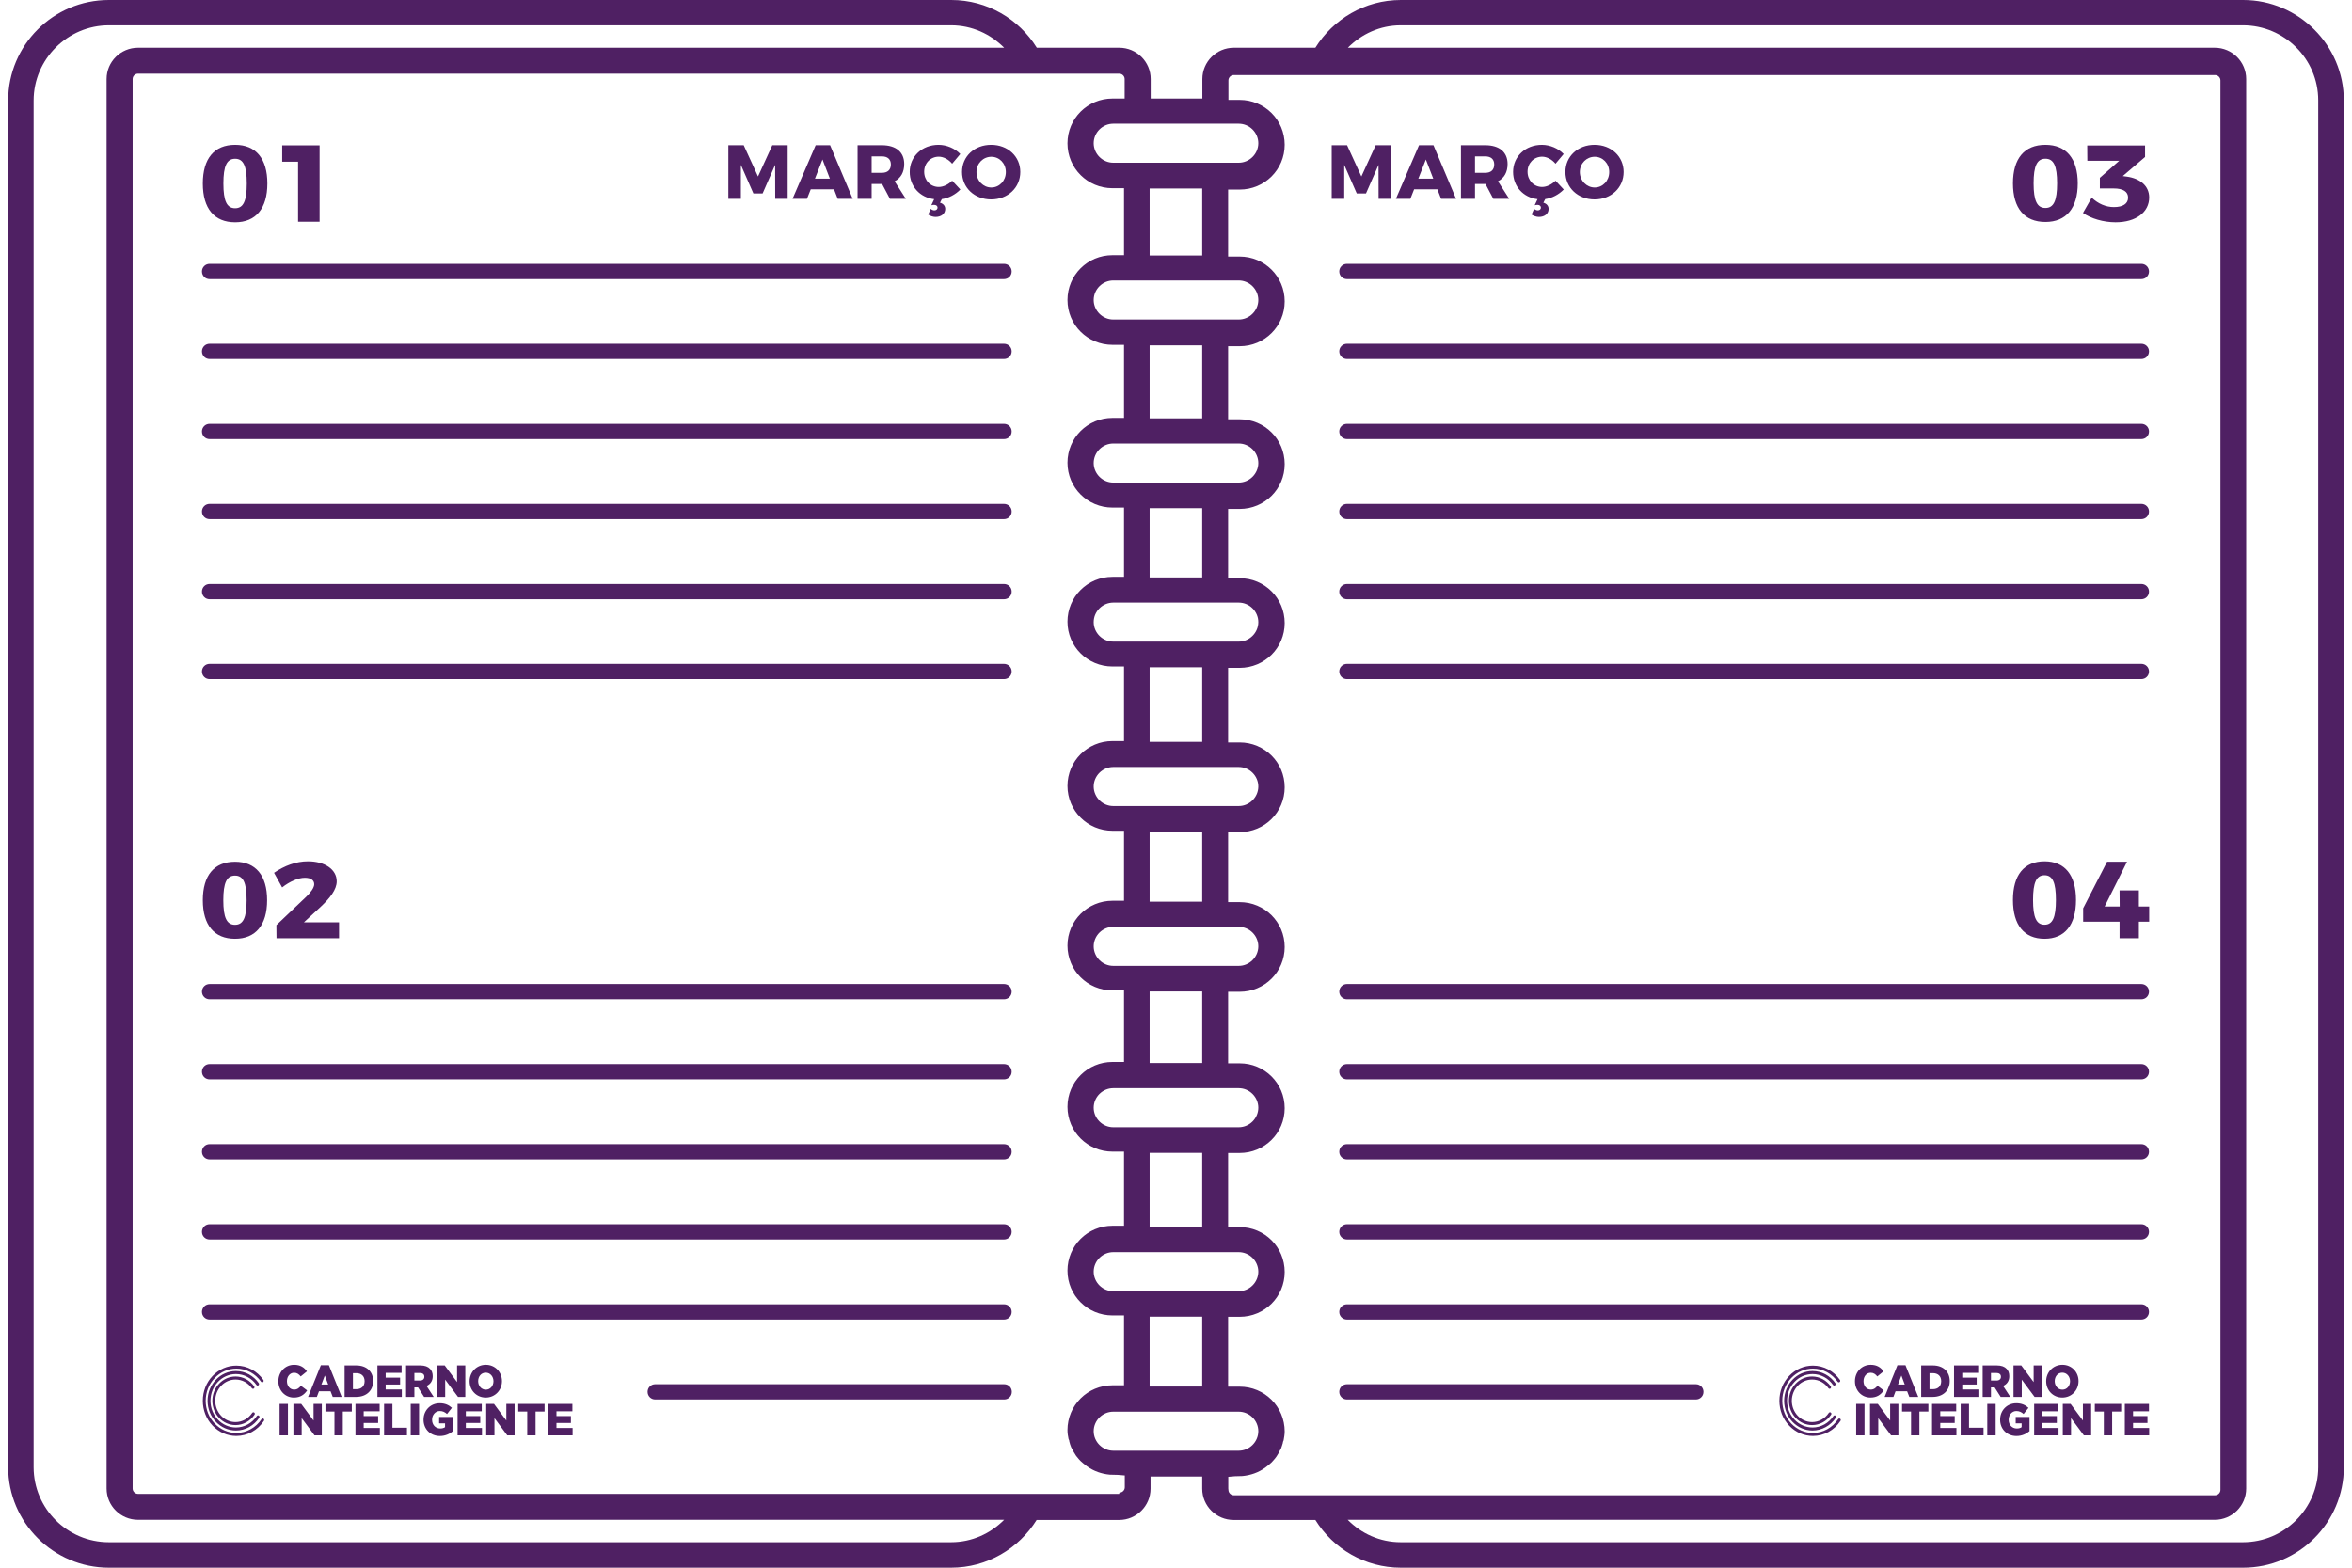 <svg xmlns="http://www.w3.org/2000/svg" fill="none" viewBox="0 0 144 96" height="96" width="144">
<path fill="#4F2063" d="M131.102 17.091H82.465C82.202 17.091 81.996 16.886 81.996 16.624C81.996 16.363 82.202 16.157 82.465 16.157H131.102C131.364 16.157 131.571 16.363 131.571 16.624C131.571 16.886 131.364 17.091 131.102 17.091Z"></path>
<path fill="#4F2063" d="M131.102 21.985H82.465C82.202 21.985 81.996 21.779 81.996 21.518C81.996 21.256 82.202 21.051 82.465 21.051H131.102C131.364 21.051 131.571 21.256 131.571 21.518C131.571 21.779 131.364 21.985 131.102 21.985Z"></path>
<path fill="#4F2063" d="M131.102 26.888H82.465C82.202 26.888 81.996 26.683 81.996 26.421C81.996 26.16 82.202 25.954 82.465 25.954H131.102C131.364 25.954 131.571 26.16 131.571 26.421C131.571 26.683 131.364 26.888 131.102 26.888Z"></path>
<path fill="#4F2063" d="M131.102 31.791H82.465C82.202 31.791 81.996 31.586 81.996 31.325C81.996 31.063 82.202 30.858 82.465 30.858H131.102C131.364 30.858 131.571 31.063 131.571 31.325C131.571 31.586 131.364 31.791 131.102 31.791Z"></path>
<path fill="#4F2063" d="M131.102 36.695H82.465C82.202 36.695 81.996 36.489 81.996 36.228C81.996 35.966 82.202 35.761 82.465 35.761H131.102C131.364 35.761 131.571 35.966 131.571 36.228C131.571 36.489 131.364 36.695 131.102 36.695Z"></path>
<path fill="#4F2063" d="M131.102 41.589H82.465C82.202 41.589 81.996 41.383 81.996 41.121C81.996 40.86 82.202 40.654 82.465 40.654H131.102C131.364 40.654 131.571 40.86 131.571 41.121C131.571 41.383 131.364 41.589 131.102 41.589Z"></path>
<path fill="#4F2063" d="M131.102 61.192H82.465C82.202 61.192 81.996 60.986 81.996 60.725C81.996 60.464 82.202 60.258 82.465 60.258H131.102C131.364 60.258 131.571 60.464 131.571 60.725C131.571 60.986 131.364 61.192 131.102 61.192Z"></path>
<path fill="#4F2063" d="M131.102 66.095H82.465C82.202 66.095 81.996 65.89 81.996 65.628C81.996 65.367 82.202 65.161 82.465 65.161H131.102C131.364 65.161 131.571 65.367 131.571 65.628C131.571 65.89 131.364 66.095 131.102 66.095Z"></path>
<path fill="#4F2063" d="M131.102 70.998H82.465C82.202 70.998 81.996 70.793 81.996 70.531C81.996 70.27 82.202 70.064 82.465 70.064H131.102C131.364 70.064 131.571 70.27 131.571 70.531C131.571 70.793 131.364 70.998 131.102 70.998Z"></path>
<path fill="#4F2063" d="M131.102 75.901H82.465C82.202 75.901 81.996 75.696 81.996 75.434C81.996 75.173 82.202 74.968 82.465 74.968H131.102C131.364 74.968 131.571 75.173 131.571 75.434C131.571 75.696 131.364 75.901 131.102 75.901Z"></path>
<path fill="#4F2063" d="M131.102 80.805H82.465C82.202 80.805 81.996 80.599 81.996 80.338C81.996 80.076 82.202 79.871 82.465 79.871H131.102C131.364 79.871 131.571 80.076 131.571 80.338C131.571 80.599 131.364 80.805 131.102 80.805Z"></path>
<path fill="#4F2063" d="M103.827 85.699H82.465C82.202 85.699 81.996 85.493 81.996 85.232C81.996 84.97 82.202 84.765 82.465 84.765H103.827C104.09 84.765 104.296 84.97 104.296 85.232C104.296 85.493 104.09 85.699 103.827 85.699Z"></path>
<path fill="#4F2063" d="M12.833 17.091H61.469C61.732 17.091 61.939 16.886 61.939 16.624C61.939 16.363 61.732 16.157 61.469 16.157H12.833C12.57 16.157 12.364 16.363 12.364 16.624C12.364 16.886 12.57 17.091 12.833 17.091Z"></path>
<path fill="#4F2063" d="M12.833 21.985H61.469C61.732 21.985 61.939 21.779 61.939 21.518C61.939 21.256 61.732 21.051 61.469 21.051H12.833C12.57 21.051 12.364 21.256 12.364 21.518C12.364 21.779 12.57 21.985 12.833 21.985Z"></path>
<path fill="#4F2063" d="M12.833 26.888H61.469C61.732 26.888 61.939 26.683 61.939 26.421C61.939 26.16 61.732 25.954 61.469 25.954H12.833C12.57 25.954 12.364 26.16 12.364 26.421C12.364 26.683 12.57 26.888 12.833 26.888Z"></path>
<path fill="#4F2063" d="M12.833 31.791H61.469C61.732 31.791 61.939 31.586 61.939 31.325C61.939 31.063 61.732 30.858 61.469 30.858H12.833C12.57 30.858 12.364 31.063 12.364 31.325C12.364 31.586 12.57 31.791 12.833 31.791Z"></path>
<path fill="#4F2063" d="M12.833 36.695H61.469C61.732 36.695 61.939 36.489 61.939 36.228C61.939 35.966 61.732 35.761 61.469 35.761H12.833C12.57 35.761 12.364 35.966 12.364 36.228C12.364 36.489 12.57 36.695 12.833 36.695Z"></path>
<path fill="#4F2063" d="M12.833 41.589H61.469C61.732 41.589 61.939 41.383 61.939 41.121C61.939 40.86 61.732 40.654 61.469 40.654H12.833C12.57 40.654 12.364 40.86 12.364 41.121C12.364 41.383 12.57 41.589 12.833 41.589Z"></path>
<path fill="#4F2063" d="M12.833 61.192H61.469C61.732 61.192 61.939 60.986 61.939 60.725C61.939 60.464 61.732 60.258 61.469 60.258H12.833C12.57 60.258 12.364 60.464 12.364 60.725C12.364 60.986 12.57 61.192 12.833 61.192Z"></path>
<path fill="#4F2063" d="M12.833 66.095H61.469C61.732 66.095 61.939 65.89 61.939 65.628C61.939 65.367 61.732 65.161 61.469 65.161H12.833C12.57 65.161 12.364 65.367 12.364 65.628C12.364 65.89 12.57 66.095 12.833 66.095Z"></path>
<path fill="#4F2063" d="M12.833 70.998H61.469C61.732 70.998 61.939 70.793 61.939 70.531C61.939 70.27 61.732 70.064 61.469 70.064H12.833C12.57 70.064 12.364 70.27 12.364 70.531C12.364 70.793 12.57 70.998 12.833 70.998Z"></path>
<path fill="#4F2063" d="M12.833 75.901H61.469C61.732 75.901 61.939 75.696 61.939 75.434C61.939 75.173 61.732 74.968 61.469 74.968H12.833C12.57 74.968 12.364 75.173 12.364 75.434C12.364 75.696 12.57 75.901 12.833 75.901Z"></path>
<path fill="#4F2063" d="M12.833 80.805H61.469C61.732 80.805 61.939 80.599 61.939 80.338C61.939 80.076 61.732 79.871 61.469 79.871H12.833C12.57 79.871 12.364 80.076 12.364 80.338C12.364 80.599 12.57 80.805 12.833 80.805Z"></path>
<path fill="#4F2063" d="M40.117 85.699H61.479C61.742 85.699 61.948 85.493 61.948 85.232C61.948 84.97 61.742 84.765 61.479 84.765H40.117C39.854 84.765 39.648 84.97 39.648 85.232C39.648 85.493 39.854 85.699 40.117 85.699Z"></path>
<path fill="#4F2063" d="M137.334 0H85.769C83.554 0 81.62 1.177 80.532 2.923H75.538C74.478 2.923 73.614 3.782 73.614 4.838V6.033H70.451V4.838C70.451 3.782 69.588 2.923 68.527 2.923H63.478C62.389 1.167 60.446 0 58.241 0H6.666C3.259 0 0.5 2.764 0.5 6.155V89.845C0.5 93.236 3.278 96 6.666 96H58.231C60.446 96 62.38 94.823 63.468 93.077H68.518C69.579 93.077 70.442 92.218 70.442 91.162V90.415H73.605V91.162C73.605 92.218 74.468 93.077 75.529 93.077H80.532C81.62 94.833 83.563 96 85.769 96H137.334C140.741 96 143.5 93.236 143.5 89.845V6.155C143.5 2.764 140.722 0 137.334 0ZM68.518 91.48H8.45C8.271 91.48 8.121 91.33 8.121 91.153V4.838C8.121 4.66 8.271 4.511 8.45 4.511H68.527C68.706 4.511 68.856 4.66 68.856 4.838V6.033H68.114C66.585 6.033 65.355 7.257 65.355 8.779C65.355 10.301 66.585 11.525 68.114 11.525H68.818V15.625H68.114C66.585 15.625 65.355 16.848 65.355 18.371C65.355 19.893 66.585 21.116 68.114 21.116H68.818V25.59H68.114C66.585 25.59 65.355 26.814 65.355 28.336C65.355 29.858 66.585 31.082 68.114 31.082H68.818V35.322H68.114C66.585 35.322 65.355 36.545 65.355 38.068C65.355 39.59 66.585 40.813 68.114 40.813H68.818V45.38H68.114C66.585 45.38 65.355 46.604 65.355 48.126C65.355 49.648 66.585 50.872 68.114 50.872H68.818V55.159H68.114C66.585 55.159 65.355 56.382 65.355 57.904C65.355 59.427 66.585 60.65 68.114 60.65H68.818V65.03H68.114C66.585 65.03 65.355 66.254 65.355 67.776C65.355 69.299 66.585 70.522 68.114 70.522H68.818V75.061H68.114C66.585 75.061 65.355 76.284 65.355 77.807C65.355 79.329 66.585 80.553 68.114 80.553H68.818V84.83H68.114C66.585 84.83 65.355 86.053 65.355 87.576C65.355 87.763 65.383 87.949 65.421 88.118C65.439 88.164 65.468 88.211 65.468 88.276C65.496 88.388 65.533 88.51 65.58 88.622C65.608 88.687 65.646 88.734 65.674 88.79C65.721 88.883 65.768 88.977 65.834 89.07C65.862 89.135 65.909 89.182 65.956 89.238C66.021 89.313 66.078 89.397 66.162 89.472C66.209 89.518 66.275 89.565 66.322 89.612C66.397 89.677 66.481 89.733 66.556 89.799C66.556 89.799 66.575 89.799 66.575 89.808C66.969 90.088 67.439 90.256 67.945 90.303C68.302 90.303 68.602 90.322 68.865 90.35V91.078C68.865 91.256 68.715 91.405 68.537 91.405L68.518 91.48ZM68.161 88.837C67.504 88.837 66.96 88.295 66.96 87.641C66.96 86.987 67.504 86.446 68.161 86.446H75.839C76.496 86.446 77.04 86.987 77.04 87.641C77.04 88.295 76.496 88.837 75.839 88.837H68.161ZM73.605 84.905H70.386V80.627H73.605V84.905ZM68.161 79.068C67.504 79.068 66.96 78.526 66.96 77.872C66.96 77.218 67.504 76.677 68.161 76.677H75.839C76.496 76.677 77.04 77.218 77.04 77.872C77.04 78.526 76.496 79.068 75.839 79.068H68.161ZM73.605 75.136H70.386V70.597H73.605V75.136ZM68.161 69.028C67.504 69.028 66.96 68.486 66.96 67.832C66.96 67.178 67.504 66.637 68.161 66.637H75.839C76.496 66.637 77.04 67.178 77.04 67.832C77.04 68.486 76.496 69.028 75.839 69.028H68.161ZM73.605 65.096H70.386V60.716H73.605V65.096ZM68.161 59.147C67.504 59.147 66.96 58.605 66.96 57.951C66.96 57.297 67.504 56.756 68.161 56.756H75.839C76.496 56.756 77.04 57.297 77.04 57.951C77.04 58.605 76.496 59.147 75.839 59.147H68.161ZM73.605 55.215H70.386V50.928H73.605V55.215ZM68.161 49.359C67.504 49.359 66.96 48.817 66.96 48.163C66.96 47.51 67.504 46.968 68.161 46.968H75.839C76.496 46.968 77.04 47.51 77.04 48.163C77.04 48.817 76.496 49.359 75.839 49.359H68.161ZM73.605 45.427H70.386V40.86H73.605V45.427ZM68.161 39.291C67.504 39.291 66.96 38.749 66.96 38.096C66.96 37.442 67.504 36.9 68.161 36.9H75.839C76.496 36.9 77.04 37.442 77.04 38.096C77.04 38.749 76.496 39.291 75.839 39.291H68.161ZM73.605 35.359H70.386V31.119H73.605V35.359ZM68.161 29.55C67.504 29.55 66.96 29.008 66.96 28.355C66.96 27.701 67.504 27.159 68.161 27.159H75.839C76.496 27.159 77.04 27.701 77.04 28.355C77.04 29.008 76.496 29.55 75.839 29.55H68.161ZM73.605 25.618H70.386V21.145H73.605V25.618ZM68.161 19.566C67.504 19.566 66.96 19.024 66.96 18.371C66.96 17.717 67.504 17.175 68.161 17.175H75.839C76.496 17.175 77.04 17.717 77.04 18.371C77.04 19.024 76.496 19.566 75.839 19.566H68.161ZM73.605 15.643H70.386V11.543H73.605V15.643ZM68.161 9.965C67.504 9.965 66.96 9.423 66.96 8.77C66.96 8.116 67.504 7.574 68.161 7.574H75.839C76.496 7.574 77.04 8.116 77.04 8.77C77.04 9.423 76.496 9.965 75.839 9.965H68.161ZM58.231 94.44H6.666C4.123 94.44 2.058 92.376 2.058 89.845V6.155C2.058 3.624 4.142 1.55 6.666 1.55H58.231C59.508 1.55 60.643 2.083 61.479 2.923H8.45C7.389 2.923 6.526 3.782 6.526 4.838V91.153C6.526 92.208 7.389 93.067 8.45 93.067H61.479C60.643 93.908 59.508 94.44 58.231 94.44ZM75.201 91.153V90.434C75.454 90.406 75.726 90.387 76.064 90.387C76.571 90.34 77.049 90.172 77.434 89.892L77.453 89.883C77.528 89.817 77.613 89.761 77.688 89.696C77.735 89.649 77.8 89.603 77.847 89.556C77.922 89.481 77.988 89.397 78.054 89.322C78.101 89.257 78.148 89.21 78.176 89.154C78.242 89.061 78.288 88.967 78.335 88.874C78.364 88.809 78.401 88.762 78.429 88.706C78.476 88.594 78.504 88.472 78.542 88.36C78.542 88.295 78.57 88.248 78.589 88.202C78.617 88.034 78.654 87.847 78.654 87.66C78.654 86.138 77.425 84.914 75.895 84.914H75.191V80.637H75.895C77.425 80.637 78.654 79.413 78.654 77.891C78.654 76.368 77.425 75.145 75.895 75.145H75.191V70.606H75.895C77.425 70.606 78.654 69.383 78.654 67.86C78.654 66.338 77.425 65.115 75.895 65.115H75.191V60.734H75.895C77.425 60.734 78.654 59.511 78.654 57.989C78.654 56.466 77.425 55.243 75.895 55.243H75.191V50.956H75.895C77.425 50.956 78.654 49.733 78.654 48.21C78.654 46.688 77.425 45.464 75.895 45.464H75.191V40.897H75.895C77.425 40.897 78.654 39.674 78.654 38.152C78.654 36.629 77.425 35.406 75.895 35.406H75.191V31.166H75.895C77.425 31.166 78.654 29.942 78.654 28.42C78.654 26.898 77.425 25.674 75.895 25.674H75.191V21.201H75.895C77.425 21.201 78.654 19.977 78.654 18.455C78.654 16.932 77.425 15.709 75.895 15.709H75.191V11.609H75.895C77.425 11.609 78.654 10.385 78.654 8.863C78.654 7.341 77.425 6.117 75.895 6.117H75.21V4.922C75.21 4.744 75.36 4.595 75.538 4.595H135.616C135.794 4.595 135.945 4.744 135.945 4.922V91.237C135.945 91.414 135.794 91.564 135.616 91.564H75.538C75.36 91.564 75.21 91.414 75.21 91.237L75.201 91.153ZM141.933 89.845C141.933 92.376 139.858 94.44 137.324 94.44H85.759C84.483 94.44 83.338 93.908 82.512 93.067H135.597C136.658 93.067 137.521 92.208 137.521 91.153V4.838C137.521 3.782 136.658 2.923 135.597 2.923H82.521C83.357 2.083 84.492 1.55 85.759 1.55H137.324C139.868 1.55 141.933 3.614 141.933 6.145V89.845Z"></path>
<path fill="#4F2063" d="M58.798 11.604C58.502 11.912 58.083 12.133 57.664 12.193L57.551 12.414C57.744 12.465 57.871 12.605 57.871 12.793C57.871 13.092 57.627 13.284 57.278 13.284C57.128 13.284 56.958 13.228 56.827 13.139L56.982 12.788C57.043 12.844 57.128 12.882 57.208 12.882C57.325 12.882 57.401 12.807 57.401 12.713C57.401 12.62 57.325 12.545 57.189 12.545C57.142 12.545 57.076 12.554 57.02 12.568L57.194 12.198C56.323 12.095 55.697 11.416 55.697 10.527C55.697 9.581 56.455 8.869 57.462 8.869C57.951 8.869 58.464 9.085 58.794 9.431L58.295 10.026C58.078 9.763 57.763 9.595 57.476 9.595C56.968 9.595 56.582 9.993 56.582 10.517C56.582 11.046 56.968 11.449 57.476 11.449C57.749 11.449 58.064 11.299 58.295 11.065L58.798 11.604ZM60.683 8.869C61.704 8.869 62.467 9.581 62.467 10.531C62.467 11.491 61.704 12.212 60.683 12.212C59.662 12.212 58.9 11.491 58.9 10.531C58.9 9.576 59.662 8.869 60.683 8.869ZM60.693 9.6C60.199 9.6 59.785 10.002 59.785 10.536C59.785 11.07 60.203 11.482 60.693 11.482C61.187 11.482 61.582 11.07 61.582 10.536C61.582 10.002 61.187 9.6 60.693 9.6ZM54.485 12.175H55.459L54.772 11.102C55.153 10.906 55.36 10.541 55.36 10.044C55.36 9.314 54.861 8.893 53.986 8.893H52.504V12.175H53.365V11.266H54.005L54.485 12.175ZM53.365 10.583V9.576H53.991C54.339 9.576 54.542 9.749 54.542 10.072C54.542 10.405 54.339 10.583 53.991 10.583H53.365ZM51.288 12.175L51.062 11.594H49.637L49.406 12.175H48.522L49.938 8.893H50.822L52.206 12.175H51.288ZM49.895 10.939H50.808L50.357 9.768L49.895 10.939ZM45.533 8.893H44.592V12.175H45.359V10.096L46.126 11.847H46.69L47.457 10.096L47.462 12.175H48.224V8.893H47.283L46.408 10.807L45.533 8.893Z" clip-rule="evenodd" fill-rule="evenodd"></path>
<path fill="#4F2063" d="M95.74 11.604C95.443 11.912 95.025 12.133 94.606 12.193L94.493 12.414C94.686 12.465 94.813 12.605 94.813 12.793C94.813 13.092 94.568 13.284 94.22 13.284C94.07 13.284 93.9 13.228 93.768 13.139L93.924 12.788C93.985 12.844 94.07 12.882 94.15 12.882C94.267 12.882 94.342 12.807 94.342 12.713C94.342 12.62 94.267 12.545 94.131 12.545C94.084 12.545 94.018 12.554 93.961 12.568L94.135 12.198C93.265 12.095 92.639 11.416 92.639 10.527C92.639 9.581 93.397 8.869 94.403 8.869C94.893 8.869 95.406 9.085 95.735 9.431L95.236 10.026C95.02 9.763 94.705 9.595 94.418 9.595C93.909 9.595 93.524 9.993 93.524 10.517C93.524 11.046 93.909 11.449 94.418 11.449C94.691 11.449 95.006 11.299 95.236 11.065L95.74 11.604ZM97.625 8.869C98.646 8.869 99.408 9.581 99.408 10.531C99.408 11.491 98.646 12.212 97.625 12.212C96.604 12.212 95.842 11.491 95.842 10.531C95.842 9.576 96.604 8.869 97.625 8.869ZM97.635 9.6C97.14 9.6 96.726 10.002 96.726 10.536C96.726 11.07 97.145 11.482 97.635 11.482C98.129 11.482 98.524 11.07 98.524 10.536C98.524 10.002 98.129 9.6 97.635 9.6ZM91.427 12.175H92.401L91.714 11.102C92.095 10.906 92.302 10.541 92.302 10.044C92.302 9.314 91.803 8.893 90.928 8.893H89.446V12.175H90.307V11.266H90.947L91.427 12.175ZM90.307 10.583V9.576H90.933C91.281 9.576 91.483 9.749 91.483 10.072C91.483 10.405 91.281 10.583 90.933 10.583H90.307ZM88.23 12.175L88.004 11.594H86.578L86.348 12.175H85.463L86.879 8.893H87.764L89.147 12.175H88.23ZM86.837 10.939H87.75L87.298 9.768L86.837 10.939ZM82.474 8.893H81.533V12.175H82.3V10.096L83.067 11.847H83.632L84.399 10.096L84.403 12.175H85.166V8.893H84.225L83.35 10.807L82.474 8.893Z" clip-rule="evenodd" fill-rule="evenodd"></path>
<path fill="#4F2063" d="M127.209 11.227C127.209 9.706 126.501 8.869 125.229 8.869C123.943 8.869 123.242 9.706 123.242 11.227C123.242 12.749 123.943 13.592 125.229 13.592C126.501 13.592 127.209 12.749 127.209 11.227ZM124.506 11.227C124.506 10.158 124.716 9.72 125.229 9.72C125.735 9.72 125.945 10.158 125.945 11.227C125.945 12.29 125.735 12.736 125.229 12.736C124.716 12.736 124.506 12.29 124.506 11.227ZM131.583 12.091C131.583 11.38 131.02 10.928 130.217 10.816L129.964 10.782L131.33 9.613V8.909H127.789L127.796 9.846H129.748L128.562 10.889V11.54H129.415C129.979 11.54 130.29 11.732 130.29 12.104C130.29 12.47 129.979 12.682 129.422 12.682C128.938 12.682 128.461 12.483 128.064 12.104L127.529 13.041C128.02 13.386 128.786 13.612 129.524 13.612C130.781 13.612 131.583 12.988 131.583 12.091Z" clip-rule="evenodd" fill-rule="evenodd"></path>
<path fill="#4F2063" d="M16.369 11.237C16.369 9.71 15.664 8.869 14.396 8.869C13.115 8.869 12.417 9.71 12.417 11.237C12.417 12.765 13.115 13.612 14.396 13.612C15.664 13.612 16.369 12.765 16.369 11.237ZM13.677 11.237C13.677 10.163 13.885 9.723 14.396 9.723C14.9 9.723 15.109 10.163 15.109 11.237C15.109 12.305 14.9 12.752 14.396 12.752C13.885 12.752 13.677 12.305 13.677 11.237ZM19.567 8.903H17.277V9.903H18.249V13.579H19.567V8.903Z" clip-rule="evenodd" fill-rule="evenodd"></path>
<path fill="#4F2063" d="M19.238 54.15C19.238 54.349 19.03 54.648 18.75 54.913L16.922 56.651L16.929 57.454H20.758V56.479H18.607L19.64 55.523C20.199 54.999 20.615 54.475 20.615 53.971C20.615 53.234 19.876 52.744 18.858 52.744C18.127 52.744 17.424 53.009 16.778 53.447L17.273 54.342C17.739 53.978 18.256 53.752 18.664 53.752C19.03 53.752 19.238 53.898 19.238 54.15ZM16.354 55.125C16.354 53.606 15.651 52.77 14.389 52.77C13.112 52.77 12.417 53.606 12.417 55.125C12.417 56.644 13.112 57.487 14.389 57.487C15.651 57.487 16.354 56.644 16.354 55.125ZM13.672 55.125C13.672 54.057 13.88 53.619 14.389 53.619C14.891 53.619 15.099 54.057 15.099 55.125C15.099 56.187 14.891 56.631 14.389 56.631C13.88 56.631 13.672 56.187 13.672 55.125Z" clip-rule="evenodd" fill-rule="evenodd"></path>
<path fill="#4F2063" d="M127.102 55.112C127.102 53.584 126.413 52.744 125.176 52.744C123.924 52.744 123.242 53.584 123.242 55.112C123.242 56.64 123.924 57.487 125.176 57.487C126.413 57.487 127.102 56.64 127.102 55.112ZM124.472 55.112C124.472 54.038 124.676 53.597 125.176 53.597C125.668 53.597 125.872 54.038 125.872 55.112C125.872 56.179 125.668 56.626 125.176 56.626C124.676 56.626 124.472 56.179 124.472 55.112ZM130.226 52.77H129.003L127.54 55.619V56.439H129.769V57.453H130.95V56.439H131.583V55.512H130.95V54.525H129.769L129.776 55.512H128.855L130.226 52.77Z" clip-rule="evenodd" fill-rule="evenodd"></path>
<path fill="#4F2063" d="M113.568 84.584V84.578C113.568 84.016 113.98 83.574 114.537 83.574C114.913 83.574 115.155 83.74 115.318 83.977L114.935 84.288C114.829 84.151 114.708 84.062 114.532 84.062C114.275 84.062 114.093 84.291 114.093 84.573V84.578C114.093 84.868 114.274 85.094 114.532 85.094C114.724 85.094 114.837 85 114.948 84.859L115.331 85.146C115.158 85.397 114.924 85.582 114.516 85.582C113.991 85.582 113.568 85.16 113.568 84.584ZM109.543 87.302C109.932 87.71 110.447 87.934 110.996 87.934C111.668 87.934 112.299 87.588 112.683 87.007C112.697 86.987 112.702 86.963 112.698 86.938C112.694 86.914 112.681 86.893 112.661 86.879C112.642 86.864 112.619 86.859 112.596 86.863C112.572 86.868 112.552 86.882 112.539 86.902C112.187 87.432 111.61 87.749 110.996 87.749C110.494 87.749 110.023 87.544 109.668 87.172C109.314 86.8 109.118 86.305 109.118 85.779C109.118 85.252 109.314 84.758 109.668 84.386C110.023 84.014 110.494 83.809 110.996 83.809C111.299 83.809 111.588 83.882 111.856 84.027C112.112 84.166 112.337 84.368 112.508 84.611C112.522 84.631 112.542 84.644 112.566 84.648C112.589 84.651 112.612 84.645 112.631 84.631C112.65 84.616 112.663 84.594 112.666 84.57C112.669 84.545 112.664 84.521 112.65 84.501C112.463 84.235 112.216 84.014 111.937 83.863C111.648 83.707 111.323 83.624 110.996 83.624C110.447 83.624 109.931 83.848 109.543 84.255C109.155 84.662 108.942 85.204 108.942 85.779C108.942 86.355 109.155 86.896 109.543 87.302ZM109.234 85.779C109.234 86.784 110.013 87.601 110.97 87.601C111.538 87.601 112.071 87.307 112.396 86.817C112.424 86.775 112.414 86.717 112.374 86.688C112.334 86.659 112.279 86.669 112.251 86.711C111.959 87.152 111.481 87.415 110.97 87.415C110.11 87.415 109.411 86.68 109.411 85.779C109.411 84.877 110.11 84.142 110.97 84.142C111.222 84.142 111.462 84.203 111.685 84.324C111.897 84.439 112.084 84.606 112.226 84.809C112.255 84.85 112.31 84.859 112.349 84.828C112.369 84.814 112.381 84.792 112.384 84.767C112.388 84.743 112.382 84.719 112.368 84.699C112.21 84.474 112.001 84.288 111.765 84.16C111.522 84.028 111.247 83.958 110.97 83.958C110.013 83.958 109.234 84.775 109.234 85.779ZM109.527 85.779C109.527 86.599 110.163 87.267 110.945 87.267C111.409 87.267 111.844 87.028 112.109 86.628C112.123 86.608 112.128 86.583 112.124 86.558C112.12 86.534 112.107 86.513 112.087 86.499C112.068 86.484 112.045 86.479 112.022 86.484C111.998 86.488 111.978 86.502 111.965 86.522C111.732 86.873 111.351 87.082 110.944 87.082C110.26 87.082 109.703 86.497 109.703 85.779C109.703 85.061 110.26 84.477 110.944 84.477C111.145 84.477 111.336 84.525 111.513 84.621C111.682 84.713 111.831 84.846 111.944 85.007C111.973 85.048 112.029 85.057 112.068 85.027C112.107 84.996 112.115 84.939 112.087 84.897C111.958 84.714 111.788 84.561 111.595 84.457C111.395 84.349 111.17 84.292 110.945 84.292C110.163 84.292 109.527 84.959 109.527 85.779ZM116.661 83.6H116.17L115.386 85.543H115.923L116.054 85.199H116.763L116.897 85.543H117.444L116.661 83.6ZM116.411 84.233L116.616 84.782H116.204L116.411 84.233ZM117.623 83.613H118.333C118.989 83.613 119.371 84.01 119.371 84.567V84.573C119.371 85.13 118.984 85.543 118.322 85.543H117.623V83.613ZM118.34 85.069C118.646 85.069 118.848 84.892 118.848 84.581V84.575C118.848 84.266 118.646 84.087 118.34 84.087H118.133V85.069H118.34ZM121.113 83.613H119.634V85.543H121.126V85.088H120.138V84.782H121.021V84.36H120.138V84.068H121.113V83.613ZM121.387 83.613H122.256C122.537 83.613 122.732 83.691 122.855 83.822C122.963 83.933 123.018 84.082 123.018 84.272V84.277C123.018 84.572 122.868 84.768 122.64 84.87L123.079 85.543H122.49L122.12 84.959H121.896V85.543H121.387V83.613ZM122.232 84.539C122.406 84.539 122.505 84.451 122.505 84.311V84.305C122.505 84.154 122.4 84.076 122.229 84.076H121.896V84.539H122.232ZM123.752 83.613H123.276V85.543H123.781V84.484L124.567 85.543H125.013V83.613H124.509V84.633L123.752 83.613ZM125.276 84.584V84.578C125.276 84.024 125.702 83.574 126.269 83.574C126.837 83.574 127.257 84.018 127.257 84.573V84.578C127.257 85.132 126.832 85.582 126.264 85.582C125.696 85.582 125.276 85.138 125.276 84.584ZM126.737 84.584V84.578C126.737 84.3 126.545 84.057 126.264 84.057C125.983 84.057 125.799 84.294 125.799 84.573V84.578C125.799 84.857 125.991 85.099 126.269 85.099C126.548 85.099 126.737 84.862 126.737 84.584ZM113.642 85.968H114.154V87.898H113.642V85.968ZM114.49 85.968H114.966L115.723 86.988V85.968H116.228V87.898H115.781L114.995 86.839V87.898H114.49V85.968ZM116.451 86.437H117.003V87.898H117.513V86.437H118.064V85.968H116.451V86.437ZM118.288 85.968H119.768V86.423H118.792V86.715H119.676V87.137H118.792V87.443H119.781V87.898H118.288V85.968ZM120.551 85.968H120.041V87.898H121.441V87.429H120.551V85.968ZM122.183 85.968H121.67V87.898H122.183V85.968ZM122.456 86.933V86.938C122.456 87.523 122.885 87.937 123.457 87.937C123.791 87.937 124.062 87.807 124.256 87.639V86.77H123.41V87.162H123.773V87.396C123.697 87.448 123.602 87.476 123.479 87.476C123.187 87.476 122.979 87.253 122.979 86.941V86.936C122.979 86.641 123.184 86.406 123.45 86.406C123.631 86.406 123.763 86.473 123.894 86.588L124.193 86.21C123.998 86.034 123.77 85.929 123.447 85.929C122.876 85.929 122.456 86.37 122.456 86.933ZM124.54 85.968H126.02V86.423H125.045V86.715H125.928V87.137H125.045V87.443H126.033V87.898H124.54V85.968ZM126.769 85.968H126.293V87.898H126.798V86.839L127.583 87.898H128.03V85.968H127.525V86.988L126.769 85.968ZM128.805 86.437H128.254V85.968H129.867V86.437H129.315V87.898H128.805V86.437ZM131.57 85.968H130.09V87.898H131.583V87.443H130.595V87.137H131.478V86.715H130.595V86.423H131.57V85.968Z" clip-rule="evenodd" fill-rule="evenodd"></path>
<path fill="#4F2063" d="M17.043 84.584V84.578C17.043 84.016 17.455 83.574 18.012 83.574C18.388 83.574 18.63 83.74 18.793 83.977L18.41 84.288C18.304 84.151 18.183 84.062 18.007 84.062C17.75 84.062 17.568 84.291 17.568 84.573V84.578C17.568 84.868 17.749 85.094 18.007 85.094C18.199 85.094 18.312 85 18.423 84.859L18.806 85.146C18.633 85.397 18.399 85.582 17.991 85.582C17.466 85.582 17.043 85.16 17.043 84.584ZM13.018 87.302C13.406 87.71 13.922 87.934 14.471 87.934C15.143 87.934 15.774 87.588 16.159 87.007C16.172 86.987 16.177 86.963 16.173 86.938C16.169 86.914 16.156 86.893 16.137 86.879C16.117 86.864 16.094 86.859 16.071 86.863C16.047 86.868 16.027 86.882 16.014 86.902C15.662 87.432 15.085 87.749 14.471 87.749C13.969 87.749 13.498 87.544 13.143 87.172C12.789 86.8 12.593 86.305 12.593 85.779C12.593 85.252 12.789 84.758 13.143 84.386C13.498 84.014 13.969 83.809 14.471 83.809C14.774 83.809 15.063 83.882 15.331 84.027C15.587 84.166 15.812 84.368 15.983 84.611C15.997 84.631 16.017 84.644 16.041 84.648C16.064 84.651 16.087 84.645 16.106 84.631C16.125 84.616 16.138 84.594 16.141 84.57C16.144 84.545 16.139 84.521 16.125 84.501C15.938 84.235 15.691 84.014 15.412 83.863C15.123 83.707 14.798 83.624 14.471 83.624C13.922 83.624 13.406 83.848 13.018 84.255C12.63 84.662 12.417 85.204 12.417 85.779C12.417 86.355 12.63 86.896 13.018 87.302ZM12.709 85.779C12.709 86.784 13.488 87.601 14.445 87.601C15.014 87.601 15.546 87.307 15.871 86.817C15.899 86.775 15.889 86.717 15.849 86.688C15.809 86.659 15.754 86.669 15.726 86.711C15.434 87.152 14.956 87.415 14.445 87.415C13.585 87.415 12.886 86.68 12.886 85.779C12.886 84.877 13.585 84.142 14.445 84.142C14.697 84.142 14.937 84.203 15.16 84.324C15.372 84.439 15.559 84.606 15.701 84.809C15.73 84.85 15.785 84.859 15.824 84.828C15.844 84.814 15.856 84.792 15.86 84.767C15.863 84.743 15.857 84.719 15.843 84.699C15.685 84.474 15.476 84.288 15.241 84.16C14.997 84.028 14.722 83.958 14.445 83.958C13.488 83.958 12.709 84.775 12.709 85.779ZM13.002 85.779C13.002 86.599 13.638 87.267 14.42 87.267C14.884 87.267 15.319 87.028 15.584 86.628C15.598 86.608 15.603 86.583 15.599 86.558C15.595 86.534 15.582 86.513 15.562 86.499C15.543 86.484 15.52 86.479 15.497 86.484C15.473 86.488 15.453 86.502 15.44 86.522C15.207 86.873 14.826 87.082 14.419 87.082C13.735 87.082 13.178 86.497 13.178 85.779C13.178 85.061 13.735 84.477 14.419 84.477C14.62 84.477 14.811 84.525 14.988 84.621C15.157 84.713 15.306 84.846 15.419 85.007C15.448 85.048 15.504 85.057 15.543 85.027C15.582 84.996 15.591 84.939 15.562 84.897C15.433 84.714 15.262 84.561 15.07 84.457C14.87 84.349 14.645 84.292 14.42 84.292C13.638 84.292 13.002 84.959 13.002 85.779ZM20.136 83.6H19.645L18.861 85.543H19.398L19.529 85.199H20.238L20.372 85.543H20.919L20.136 83.6ZM19.886 84.233L20.091 84.782H19.679L19.886 84.233ZM21.098 83.613H21.808C22.464 83.613 22.846 84.01 22.846 84.567V84.573C22.846 85.13 22.459 85.543 21.797 85.543H21.098V83.613ZM21.816 85.069C22.12 85.069 22.323 84.892 22.323 84.581V84.575C22.323 84.266 22.12 84.087 21.816 84.087H21.608V85.069H21.816ZM24.588 83.613H23.108V85.543H24.601V85.088H23.613V84.782H24.496V84.36H23.613V84.068H24.588V83.613ZM24.862 83.613H25.731C26.012 83.613 26.207 83.691 26.33 83.822C26.438 83.933 26.493 84.082 26.493 84.272V84.277C26.493 84.572 26.343 84.768 26.115 84.87L26.554 85.543H25.965L25.595 84.959H25.371V85.543H24.862V83.613ZM25.707 84.539C25.881 84.539 25.98 84.451 25.98 84.311V84.305C25.98 84.154 25.875 84.076 25.704 84.076H25.371V84.539H25.707ZM27.227 83.613H26.751V85.543H27.256V84.484L28.042 85.543H28.488V83.613H27.984V84.633L27.227 83.613ZM28.751 84.584V84.578C28.751 84.024 29.177 83.574 29.744 83.574C30.312 83.574 30.732 84.018 30.732 84.573V84.578C30.732 85.132 30.307 85.582 29.739 85.582C29.172 85.582 28.751 85.138 28.751 84.584ZM30.212 84.584V84.578C30.212 84.3 30.02 84.057 29.739 84.057C29.458 84.057 29.274 84.294 29.274 84.573V84.578C29.274 84.857 29.466 85.099 29.744 85.099C30.023 85.099 30.212 84.862 30.212 84.584ZM17.117 85.968H17.629V87.898H17.117V85.968ZM17.965 85.968H18.441L19.198 86.988V85.968H19.703V87.898H19.256L18.47 86.839V87.898H17.965V85.968ZM19.926 86.437H20.478V87.898H20.988V86.437H21.539V85.968H19.926V86.437ZM21.763 85.968H23.243V86.423H22.267V86.715H23.151V87.137H22.267V87.443H23.256V87.898H21.763V85.968ZM24.026 85.968H23.516V87.898H24.916V87.429H24.026V85.968ZM25.658 85.968H25.145V87.898H25.658V85.968ZM25.931 86.933V86.938C25.931 87.523 26.36 87.937 26.933 87.937C27.266 87.937 27.537 87.807 27.731 87.639V86.77H26.885V87.162H27.248V87.396C27.172 87.448 27.077 87.476 26.953 87.476C26.662 87.476 26.454 87.253 26.454 86.941V86.936C26.454 86.641 26.659 86.406 26.924 86.406C27.106 86.406 27.238 86.473 27.369 86.588L27.668 86.21C27.473 86.034 27.245 85.929 26.922 85.929C26.351 85.929 25.931 86.37 25.931 86.933ZM28.015 85.968H29.495V86.423H28.52V86.715H29.403V87.137H28.52V87.443H29.508V87.898H28.015V85.968ZM30.244 85.968H29.768V87.898H30.273V86.839L31.058 87.898H31.506V85.968H31V86.988L30.244 85.968ZM32.28 86.437H31.729V85.968H33.342V86.437H32.79V87.898H32.28V86.437ZM35.045 85.968H33.565V87.898H35.058V87.443H34.07V87.137H34.953V86.715H34.07V86.423H35.045V85.968Z" clip-rule="evenodd" fill-rule="evenodd"></path>
</svg>
